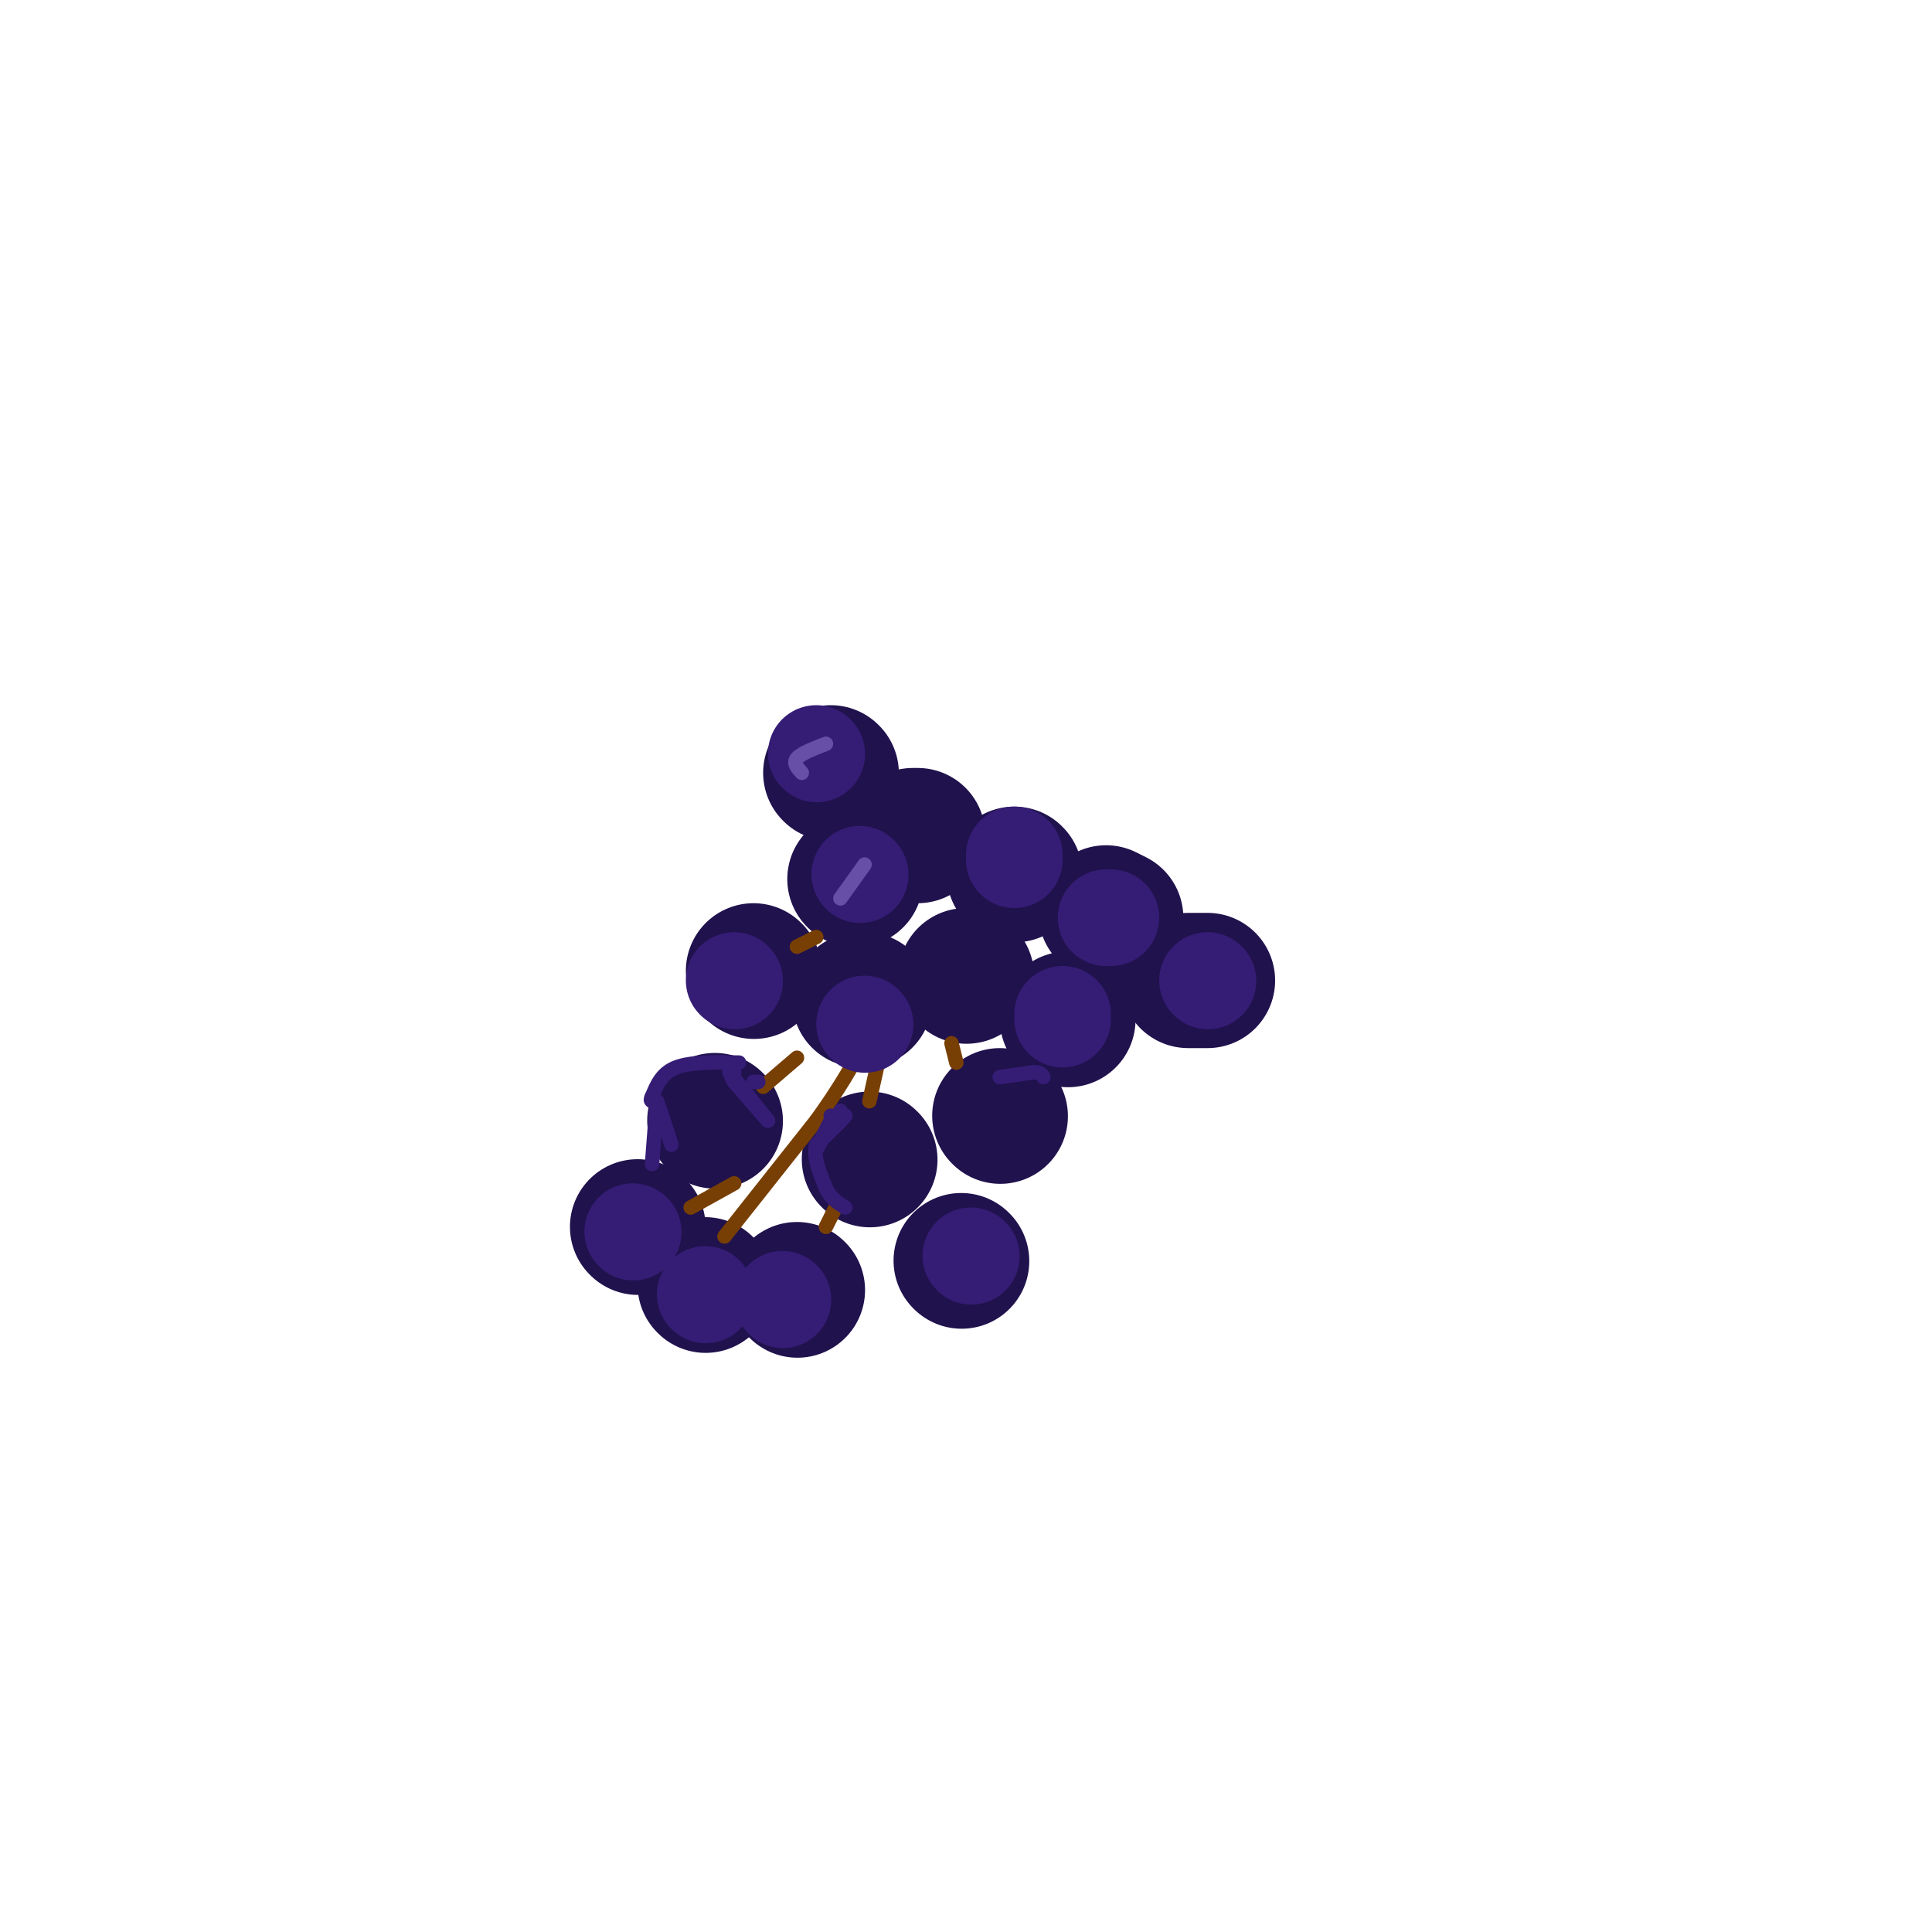 <svg viewBox='0 0 400 400' version='1.1' xmlns='http://www.w3.org/2000/svg' xmlns:xlink='http://www.w3.org/1999/xlink'><g fill='none' stroke='rgb(32,18,77)' stroke-width='28' stroke-linecap='round' stroke-linejoin='round'><path d='M165,267c0.000,0.000 0.100,0.100 0.1,0.1'/><path d='M148,232c0.000,0.000 0.100,0.100 0.1,0.1'/><path d='M180,240c0.000,0.000 0.100,0.100 0.1,0.1'/><path d='M199,261c0.000,0.000 0.100,0.100 0.1,0.1'/><path d='M207,231c0.000,0.000 0.100,0.100 0.1,0.1'/><path d='M179,207c0.000,0.000 -1.000,0.000 -1,0'/><path d='M156,201c0.000,0.000 0.100,0.100 0.1,0.1'/><path d='M146,266c0.000,0.000 0.100,0.100 0.1,0.1'/><path d='M132,254c0.000,0.000 0.100,0.100 0.1,0.1'/><path d='M200,202c0.000,0.000 0.100,0.100 0.1,0.1'/><path d='M177,182c0.000,0.000 0.100,0.100 0.1,0.1'/><path d='M221,211c0.000,0.000 0.100,0.100 0.1,0.1'/><path d='M172,160c0.000,0.000 0.100,0.100 0.1,0.1'/><path d='M189,173c0.000,0.000 1.000,0.000 1,0'/><path d='M210,181c0.000,0.000 0.100,0.100 0.1,0.1'/><path d='M229,189c0.000,0.000 2.000,1.000 2,1'/><path d='M246,203c0.000,0.000 4.000,0.000 4,0'/></g>
<g fill='none' stroke='rgb(120,63,4)' stroke-width='3' stroke-linecap='round' stroke-linejoin='round'><path d='M165,196c0.000,0.000 4.000,-2.000 4,-2'/><path d='M158,225c0.000,0.000 7.000,-6.000 7,-6'/><path d='M180,228c0.000,0.000 2.000,-9.000 2,-9'/><path d='M198,220c0.000,0.000 -1.000,-4.000 -1,-4'/><path d='M143,250c0.000,0.000 9.000,-5.000 9,-5'/><path d='M150,256c0.000,0.000 19.000,-24.000 19,-24'/><path d='M169,232c4.833,-6.667 7.417,-11.333 10,-16'/><path d='M171,254c0.000,0.000 2.000,-4.000 2,-4'/></g>
<g fill='none' stroke='rgb(53,28,117)' stroke-width='3' stroke-linecap='round' stroke-linejoin='round'><path d='M172,231c0.000,0.000 0.100,0.100 0.1,0.1'/><path d='M174,230c0.000,0.000 -2.000,3.000 -2,3'/><path d='M172,233c-0.833,1.333 -1.917,3.167 -3,5'/><path d='M169,238c0.000,-0.167 1.500,-3.083 3,-6'/><path d='M172,232c1.000,-1.167 2.000,-1.083 3,-1'/><path d='M175,231c-0.500,0.833 -3.250,3.417 -6,6'/><path d='M169,237c-0.667,2.500 0.667,5.750 2,9'/><path d='M171,246c1.000,2.167 2.500,3.083 4,4'/><path d='M157,224c0.000,0.000 -1.000,0.000 -1,0'/><path d='M151,222c0.000,0.000 8.000,10.000 8,10'/><path d='M159,232c0.167,0.333 -3.417,-3.833 -7,-8'/><path d='M152,224c-1.167,-1.667 -0.583,-1.833 0,-2'/><path d='M153,220c-5.000,-0.083 -10.000,-0.167 -13,1c-3.000,1.167 -4.000,3.583 -5,6'/><path d='M135,227c-0.667,1.167 0.167,1.083 1,1'/><path d='M136,228c0.667,1.667 1.833,5.333 3,9'/><path d='M136,228c0.000,0.000 -1.000,13.000 -1,13'/><path d='M207,223c0.000,0.000 7.000,-1.000 7,-1'/><path d='M214,222c1.500,0.000 1.750,0.500 2,1'/></g>
<g fill='none' stroke='rgb(53,28,117)' stroke-width='20' stroke-linecap='round' stroke-linejoin='round'><path d='M179,212c0.000,0.000 0.100,0.100 0.1,0.1'/><path d='M152,203c0.000,0.000 0.100,0.100 0.1,0.1'/><path d='M169,156c0.000,0.000 0.100,0.100 0.1,0.1'/><path d='M178,181c0.000,0.000 0.100,0.100 0.1,0.1'/><path d='M210,177c0.000,0.000 0.000,1.000 0,1'/><path d='M229,190c0.000,0.000 1.000,0.000 1,0'/><path d='M220,211c0.000,0.000 0.000,-1.000 0,-1'/><path d='M250,203c0.000,0.000 0.100,0.100 0.1,0.1'/><path d='M201,260c0.000,0.000 0.100,0.100 0.1,0.1'/><path d='M146,268c0.000,0.000 0.100,0.100 0.1,0.1'/><path d='M131,255c0.000,0.000 0.100,0.100 0.1,0.1'/><path d='M162,269c0.000,0.000 0.100,0.100 0.1,0.1'/></g>
<g fill='none' stroke='rgb(103,78,167)' stroke-width='3' stroke-linecap='round' stroke-linejoin='round'><path d='M171,154c-2.583,1.000 -5.167,2.000 -6,3c-0.833,1.000 0.083,2.000 1,3'/><path d='M179,179c0.000,0.000 -5.000,7.000 -5,7'/></g>
</svg>